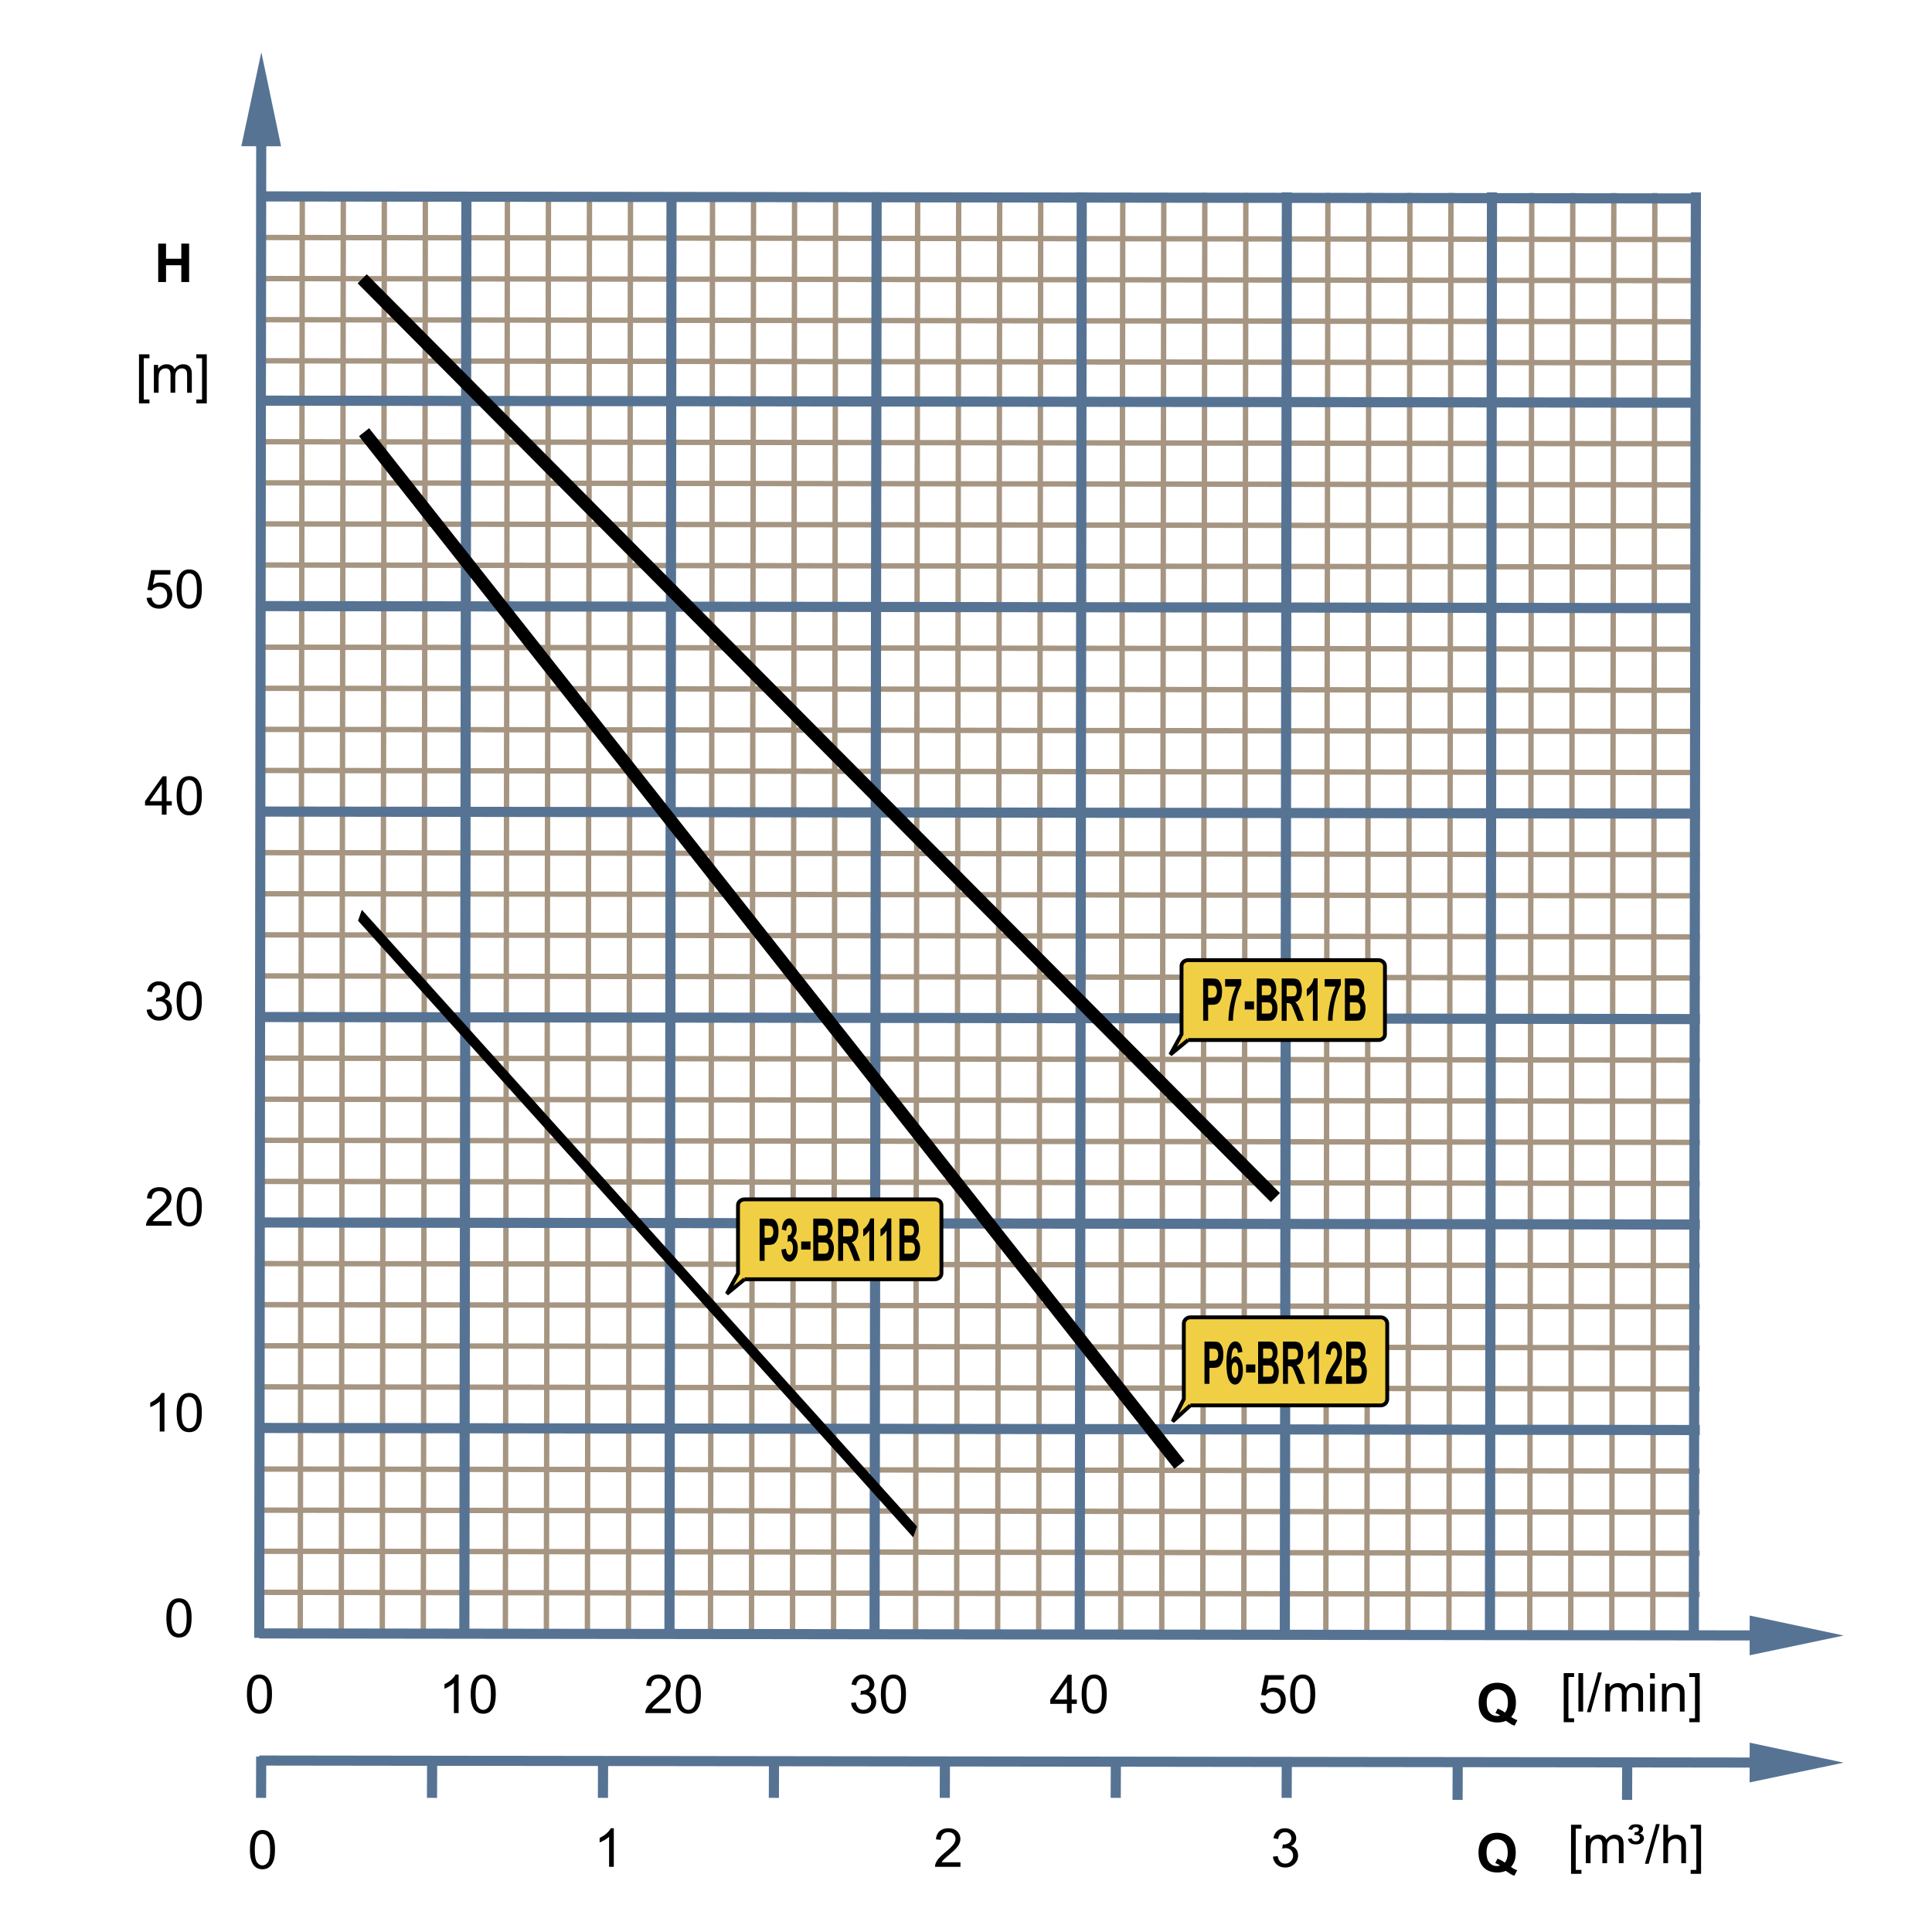 <?xml version="1.0" encoding="UTF-8"?>
<!DOCTYPE svg PUBLIC "-//W3C//DTD SVG 1.1//EN" "http://www.w3.org/Graphics/SVG/1.1/DTD/svg11.dtd">
<svg xmlns="http://www.w3.org/2000/svg" xml:space="preserve" width="600px" height="600px" style="shape-rendering:geometricPrecision; text-rendering:geometricPrecision; image-rendering:optimizeQuality; fill-rule:evenodd; clip-rule:evenodd"
viewBox="0 0 600 600"
 xmlns:xlink="http://www.w3.org/1999/xlink">
 <defs>
  <style type="text/css">
   <![CDATA[
    .str2 {stroke:black;stroke-width:1.2}
    .str0 {stroke:#A59581;stroke-width:1.666}
    .str1 {stroke:#567394;stroke-width:3.15}
    .str3 {stroke:black;stroke-width:4}
    .fil0 {fill:none}
    .fil3 {fill:#F1CF44}
    .fil1 {fill:black;fill-rule:nonzero}
    .fil2 {fill:#567394;fill-rule:nonzero}
   ]]>
  </style>
 </defs>
 <g id="Ebene_1">
  <line class="fil0 str0" x1="93.882" y1="59.926" x2="93.244" y2= "508.562" />
  <line class="fil0 str0" x1="157.583" y1="59.926" x2="156.945" y2= "508.562" />
  <line class="fil0 str0" x1="221.285" y1="59.926" x2="220.646" y2= "508.562" />
  <line class="fil0 str0" x1="284.986" y1="59.926" x2="284.348" y2= "508.562" />
  <line class="fil0 str0" x1="348.687" y1="59.926" x2="348.049" y2= "508.562" />
  <line class="fil0 str0" x1="475.706" y1="59.926" x2="475.068" y2= "508.562" />
  <line class="fil0 str0" x1="412.389" y1="59.926" x2="411.75" y2= "508.562" />
  <line class="fil0 str0" x1="106.622" y1="59.926" x2="105.984" y2= "508.562" />
  <line class="fil0 str0" x1="170.323" y1="59.926" x2="169.685" y2= "508.562" />
  <line class="fil0 str0" x1="234.025" y1="59.926" x2="233.386" y2= "508.562" />
  <line class="fil0 str0" x1="297.726" y1="59.926" x2="297.088" y2= "508.562" />
  <line class="fil0 str0" x1="361.427" y1="59.926" x2="360.789" y2= "508.562" />
  <line class="fil0 str0" x1="488.446" y1="59.926" x2="487.808" y2= "508.562" />
  <line class="fil0 str0" x1="425.129" y1="59.926" x2="424.49" y2= "508.562" />
  <line class="fil0 str0" x1="119.362" y1="59.926" x2="118.724" y2= "508.562" />
  <line class="fil0 str0" x1="183.065" y1="59.926" x2="182.425" y2= "508.562" />
  <line class="fil0 str0" x1="246.765" y1="59.926" x2="246.128" y2= "508.562" />
  <line class="fil0 str0" x1="310.466" y1="59.926" x2="309.828" y2= "508.562" />
  <line class="fil0 str0" x1="374.169" y1="59.926" x2="373.529" y2= "508.562" />
  <line class="fil0 str0" x1="501.187" y1="59.926" x2="500.548" y2= "508.562" />
  <line class="fil0 str0" x1="437.869" y1="59.926" x2="437.231" y2= "508.562" />
  <line class="fil0 str0" x1="132.102" y1="59.926" x2="131.465" y2= "508.562" />
  <line class="fil0 str0" x1="195.805" y1="59.926" x2="195.165" y2= "508.562" />
  <line class="fil0 str0" x1="259.506" y1="59.926" x2="258.868" y2= "508.562" />
  <line class="fil0 str0" x1="323.206" y1="59.926" x2="322.569" y2= "508.562" />
  <line class="fil0 str0" x1="386.909" y1="59.926" x2="386.269" y2= "508.562" />
  <line class="fil0 str0" x1="513.928" y1="59.926" x2="513.288" y2= "508.562" />
  <line class="fil0 str0" x1="450.609" y1="59.926" x2="449.972" y2= "508.562" />
  <line class="fil0 str0" x1="527.885" y1="431.343" x2="80.518" y2= "430.704" />
  <line class="fil0 str0" x1="527.885" y1="495.153" x2="80.518" y2= "494.513" />
  <line class="fil0 str0" x1="527.885" y1="367.534" x2="80.518" y2= "366.894" />
  <line class="fil0 str0" x1="527.885" y1="303.724" x2="80.518" y2= "303.085" />
  <line class="fil0 str0" x1="527.885" y1="239.915" x2="80.518" y2= "239.276" />
  <line class="fil0 str0" x1="527.885" y1="112.682" x2="80.518" y2= "112.043" />
  <line class="fil0 str0" x1="527.885" y1="176.107" x2="80.518" y2= "175.468" />
  <line class="fil0 str0" x1="527.885" y1="418.581" x2="80.518" y2= "417.942" />
  <line class="fil0 str0" x1="527.885" y1="482.391" x2="80.518" y2= "481.751" />
  <line class="fil0 str0" x1="527.885" y1="354.772" x2="80.518" y2= "354.132" />
  <line class="fil0 str0" x1="527.885" y1="290.962" x2="80.518" y2= "290.324" />
  <line class="fil0 str0" x1="527.885" y1="227.154" x2="80.518" y2= "226.515" />
  <line class="fil0 str0" x1="527.885" y1="99.92" x2="80.518" y2= "99.28" />
  <line class="fil0 str0" x1="527.885" y1="163.345" x2="80.518" y2= "162.706" />
  <line class="fil0 str0" x1="527.885" y1="405.819" x2="80.518" y2= "405.18" />
  <line class="fil0 str0" x1="527.885" y1="469.628" x2="80.518" y2= "468.989" />
  <line class="fil0 str0" x1="527.885" y1="342.011" x2="80.518" y2= "341.372" />
  <line class="fil0 str0" x1="527.885" y1="278.202" x2="80.518" y2= "277.562" />
  <line class="fil0 str0" x1="527.885" y1="214.392" x2="80.518" y2= "213.753" />
  <line class="fil0 str0" x1="527.885" y1="87.157" x2="80.518" y2= "86.518" />
  <line class="fil0 str0" x1="527.885" y1="150.583" x2="80.518" y2= "149.943" />
  <line class="fil0 str0" x1="527.885" y1="393.058" x2="80.518" y2= "392.419" />
  <line class="fil0 str0" x1="527.885" y1="456.866" x2="80.518" y2= "456.227" />
  <line class="fil0 str0" x1="527.885" y1="329.249" x2="80.518" y2= "328.609" />
  <line class="fil0 str0" x1="527.885" y1="265.439" x2="80.518" y2= "264.8" />
  <line class="fil0 str0" x1="527.885" y1="201.63" x2="80.518" y2= "200.991" />
  <line class="fil0 str0" x1="527.885" y1="74.397" x2="80.518" y2= "73.757" />
  <line class="fil0 str0" x1="527.885" y1="137.82" x2="80.518" y2= "137.181" />
  <polygon class="fil1" points="49.137,87.586 49.137,75.655 51.562,75.655 51.562,80.35 56.31,80.35 56.31,75.655 58.732,75.655 58.732,87.586 56.31,87.586 56.31,82.37 51.562,82.37 51.562,87.586 "/>
  <path class="fil1" d="M469.309 533.213c0.589,0.422 1.235,0.761 1.928,1.008l-0.885 1.702c-0.364,-0.109 -0.72,-0.258 -1.068,-0.447 -0.077,-0.038 -0.611,-0.391 -1.602,-1.058 -0.784,0.342 -1.647,0.512 -2.597,0.512 -1.835,0 -3.269,-0.539 -4.309,-1.62 -1.039,-1.077 -1.559,-2.594 -1.559,-4.546 0,-1.95 0.52,-3.463 1.562,-4.546 1.041,-1.08 2.455,-1.622 4.241,-1.622 1.767,0 3.17,0.542 4.205,1.622 1.036,1.083 1.556,2.597 1.556,4.546 0,1.03 -0.145,1.935 -0.43,2.717 -0.22,0.597 -0.567,1.175 -1.043,1.734zm-1.939 -1.359c0.312,-0.364 0.542,-0.803 0.698,-1.32 0.153,-0.513 0.23,-1.106 0.23,-1.772 0,-1.381 -0.302,-2.408 -0.91,-3.088 -0.608,-0.68 -1.403,-1.022 -2.384,-1.022 -0.983,0 -1.776,0.342 -2.387,1.024 -0.613,0.683 -0.918,1.712 -0.918,3.087 0,1.392 0.306,2.436 0.918,3.128 0.611,0.691 1.38,1.039 2.313,1.039 0.346,0 0.677,-0.058 0.986,-0.173 -0.488,-0.318 -0.986,-0.569 -1.488,-0.75l0.674 -1.375c0.792,0.272 1.55,0.677 2.269,1.222z"/>
  <path class="fil1" d="M469.254 579.808c0.589,0.422 1.235,0.761 1.928,1.008l-0.885 1.702c-0.364,-0.109 -0.72,-0.258 -1.068,-0.447 -0.077,-0.038 -0.611,-0.391 -1.602,-1.058 -0.784,0.342 -1.647,0.512 -2.597,0.512 -1.835,0 -3.269,-0.539 -4.309,-1.62 -1.039,-1.077 -1.559,-2.594 -1.559,-4.546 0,-1.95 0.52,-3.463 1.562,-4.546 1.041,-1.08 2.455,-1.622 4.241,-1.622 1.767,0 3.17,0.542 4.205,1.622 1.036,1.083 1.556,2.597 1.556,4.546 0,1.03 -0.145,1.935 -0.43,2.717 -0.22,0.597 -0.567,1.175 -1.043,1.734zm-1.939 -1.359c0.312,-0.364 0.542,-0.803 0.698,-1.32 0.153,-0.513 0.23,-1.106 0.23,-1.772 0,-1.381 -0.302,-2.408 -0.91,-3.088 -0.608,-0.68 -1.403,-1.022 -2.384,-1.022 -0.983,0 -1.776,0.342 -2.387,1.024 -0.613,0.683 -0.918,1.712 -0.918,3.087 0,1.392 0.306,2.436 0.918,3.128 0.611,0.691 1.38,1.039 2.313,1.039 0.346,0 0.677,-0.058 0.986,-0.173 -0.488,-0.318 -0.986,-0.569 -1.488,-0.75l0.674 -1.375c0.792,0.272 1.55,0.677 2.269,1.222z"/>
  <polygon class="fil1" points="43.164,125.279 43.164,110.038 46.413,110.038 46.413,111.252 44.639,111.252 44.639,124.068 46.413,124.068 46.413,125.279 "/>
  <path id="1" class="fil1" d="M47.789 121.969l0 -8.641 1.317 0 0 1.211c0.274,-0.422 0.636,-0.764 1.09,-1.02 0.454,-0.258 0.97,-0.389 1.548,-0.389 0.643,0 1.17,0.134 1.583,0.4 0.414,0.268 0.704,0.636 0.871,1.115 0.691,-1.009 1.584,-1.515 2.685,-1.515 0.865,0 1.526,0.239 1.991,0.715 0.465,0.474 0.694,1.205 0.694,2.191l0 5.934 -1.463 0 0 -5.444c0,-0.586 -0.047,-1.008 -0.143,-1.266 -0.098,-0.257 -0.271,-0.465 -0.52,-0.624 -0.252,-0.154 -0.548,-0.235 -0.885,-0.235 -0.613,0 -1.118,0.202 -1.524,0.608 -0.402,0.403 -0.605,1.05 -0.605,1.939l0 5.022 -1.472 0 0 -5.614c0,-0.652 -0.121,-1.142 -0.361,-1.466 -0.241,-0.324 -0.631,-0.488 -1.18,-0.488 -0.414,0 -0.797,0.107 -1.15,0.328 -0.351,0.216 -0.608,0.532 -0.764,0.95 -0.161,0.419 -0.238,1.022 -0.238,1.808l0 4.483 -1.474 0z"/>
  <polygon id="12" class="fil1" points="64.217,125.279 60.968,125.279 60.968,124.068 62.746,124.068 62.746,111.252 60.968,111.252 60.968,110.038 64.217,110.038 "/>
  <polygon class="fil1" points="485.624,534.841 485.624,519.6 488.854,519.6 488.854,520.814 487.09,520.814 487.09,533.63 488.854,533.63 488.854,534.841 "/>
  <polygon id="1" class="fil1" points="490.189,531.531 490.189,519.6 491.654,519.6 491.654,531.531 "/>
  <polygon id="12" class="fil1" points="492.825,531.734 496.283,519.398 497.455,519.398 494.006,531.734 "/>
  <path id="123" class="fil1" d="M498.554 531.531l0 -8.641 1.309 0 0 1.211c0.272,-0.422 0.633,-0.764 1.083,-1.02 0.45,-0.258 0.964,-0.389 1.539,-0.389 0.639,0 1.164,0.134 1.573,0.4 0.411,0.268 0.699,0.636 0.866,1.115 0.687,-1.009 1.575,-1.515 2.669,-1.515 0.858,0 1.517,0.239 1.978,0.715 0.461,0.474 0.691,1.205 0.691,2.191l0 5.934 -1.455 0 0 -5.444c0,-0.586 -0.047,-1.008 -0.142,-1.266 -0.098,-0.257 -0.269,-0.465 -0.517,-0.624 -0.25,-0.154 -0.545,-0.235 -0.88,-0.235 -0.609,0 -1.112,0.202 -1.515,0.608 -0.4,0.403 -0.602,1.05 -0.602,1.939l0 5.022 -1.465 0 0 -5.614c0,-0.652 -0.12,-1.142 -0.357,-1.466 -0.239,-0.324 -0.628,-0.488 -1.173,-0.488 -0.411,0 -0.792,0.107 -1.142,0.328 -0.35,0.216 -0.605,0.532 -0.761,0.95 -0.159,0.419 -0.236,1.022 -0.236,1.808l0 4.483 -1.465 0z"/>
  <path id="1234" class="fil1" d="M512.444 521.287l0 -1.687 1.466 0 0 1.687 -1.466 0zm0 10.244l0 -8.641 1.466 0 0 8.641 -1.466 0z"/>
  <path id="12345" class="fil1" d="M516.14 531.531l0 -8.641 1.318 0 0 1.227c0.635,-0.95 1.553,-1.425 2.75,-1.425 0.521,0 1,0.094 1.436,0.282 0.438,0.189 0.764,0.433 0.98,0.739 0.22,0.302 0.37,0.663 0.458,1.08 0.054,0.272 0.08,0.746 0.08,1.425l0 5.313 -1.466 0 0 -5.258c0,-0.594 -0.055,-1.041 -0.169,-1.339 -0.115,-0.294 -0.318,-0.531 -0.606,-0.706 -0.291,-0.178 -0.63,-0.266 -1.022,-0.266 -0.625,0 -1.161,0.2 -1.617,0.594 -0.452,0.397 -0.677,1.146 -0.677,2.255l0 4.72 -1.465 0z"/>
  <polygon id="123456" class="fil1" points="527.857,534.841 524.627,534.841 524.627,533.63 526.394,533.63 526.394,520.814 524.627,520.814 524.627,519.6 527.857,519.6 "/>
  <polygon class="fil1" points="487.901,581.929 487.901,566.688 491.131,566.688 491.131,567.902 489.367,567.902 489.367,580.718 491.131,580.718 491.131,581.929 "/>
  <path id="1" class="fil1" d="M492.499 578.619l0 -8.641 1.309 0 0 1.211c0.272,-0.422 0.633,-0.764 1.083,-1.02 0.45,-0.258 0.964,-0.389 1.539,-0.389 0.639,0 1.164,0.134 1.573,0.4 0.411,0.268 0.699,0.636 0.866,1.115 0.687,-1.009 1.575,-1.515 2.669,-1.515 0.858,0 1.517,0.239 1.978,0.715 0.461,0.474 0.691,1.205 0.691,2.191l0 5.934 -1.455 0 0 -5.444c0,-0.586 -0.047,-1.008 -0.142,-1.266 -0.098,-0.257 -0.269,-0.465 -0.517,-0.624 -0.25,-0.154 -0.545,-0.235 -0.88,-0.235 -0.609,0 -1.112,0.202 -1.515,0.608 -0.4,0.403 -0.602,1.05 -0.602,1.939l0 5.022 -1.465 0 0 -5.614c0,-0.652 -0.12,-1.142 -0.357,-1.466 -0.239,-0.324 -0.628,-0.488 -1.173,-0.488 -0.411,0 -0.792,0.107 -1.142,0.328 -0.35,0.216 -0.605,0.532 -0.761,0.95 -0.159,0.419 -0.236,1.022 -0.236,1.808l0 4.483 -1.465 0z"/>
  <path id="12" class="fil1" d="M505.553 571.058l1.186 -0.123c0.109,0.328 0.25,0.55 0.425,0.669 0.233,0.162 0.509,0.243 0.831,0.243 0.383,0 0.693,-0.106 0.928,-0.317 0.233,-0.211 0.35,-0.468 0.35,-0.764 0,-0.272 -0.101,-0.49 -0.294,-0.654 -0.195,-0.161 -0.528,-0.241 -1,-0.241 -0.066,0 -0.156,0.005 -0.269,0.014 -0.076,0.005 -0.137,0.008 -0.178,0.008l0.178 -0.894c0.439,0.005 0.761,-0.072 0.964,-0.236 0.203,-0.161 0.306,-0.361 0.306,-0.595 0,-0.2 -0.08,-0.372 -0.244,-0.51 -0.162,-0.142 -0.403,-0.211 -0.726,-0.211 -0.302,0 -0.539,0.058 -0.71,0.178 -0.17,0.12 -0.32,0.335 -0.444,0.649l-1.164 -0.186c0.224,-0.575 0.506,-0.978 0.844,-1.205 0.339,-0.228 0.833,-0.342 1.483,-0.342 0.783,0 1.35,0.146 1.706,0.436 0.354,0.291 0.532,0.652 0.532,1.085 0,0.301 -0.096,0.564 -0.288,0.798 -0.192,0.233 -0.469,0.402 -0.833,0.506 0.483,0.12 0.838,0.317 1.066,0.589 0.228,0.274 0.342,0.597 0.342,0.965 0,0.504 -0.217,0.942 -0.644,1.317 -0.428,0.376 -1.039,0.562 -1.831,0.562 -0.757,0 -1.339,-0.15 -1.742,-0.45 -0.402,-0.302 -0.658,-0.734 -0.772,-1.291z"/>
  <polygon id="123" class="fil1" points="510.833,578.822 514.291,566.487 515.463,566.487 512.014,578.822 "/>
  <path id="1234" class="fil1" d="M516.562 578.619l0 -11.931 1.465 0 0 4.28c0.683,-0.791 1.546,-1.189 2.589,-1.189 0.639,0 1.194,0.129 1.666,0.381 0.472,0.25 0.811,0.6 1.014,1.044 0.203,0.446 0.306,1.093 0.306,1.937l0 5.477 -1.466 0 0 -5.477c0,-0.731 -0.159,-1.265 -0.476,-1.597 -0.317,-0.334 -0.767,-0.504 -1.346,-0.504 -0.435,0 -0.843,0.115 -1.225,0.339 -0.384,0.225 -0.655,0.531 -0.817,0.918 -0.164,0.383 -0.244,0.917 -0.244,1.594l0 4.728 -1.465 0z"/>
  <polygon id="12345" class="fil1" points="528.279,581.929 525.049,581.929 525.049,580.718 526.816,580.718 526.816,567.902 525.049,567.902 525.049,566.688 528.279,566.688 "/>
  <path class="fil1" d="M51.077 444.578l-1.471 0 0 -9.332c-0.354,0.335 -0.819,0.671 -1.395,1.008 -0.578,0.335 -1.094,0.589 -1.553,0.756l0 -1.414c0.824,-0.386 1.545,-0.854 2.162,-1.4 0.614,-0.55 1.054,-1.08 1.31,-1.597l0.946 0 0 11.979z"/>
  <path id="1" class="fil1" d="M54.853 438.694c0,-1.411 0.145,-2.546 0.438,-3.405 0.291,-0.861 0.728,-1.526 1.302,-1.992 0.575,-0.466 1.299,-0.699 2.172,-0.699 0.646,0 1.209,0.129 1.696,0.389 0.487,0.255 0.885,0.627 1.203,1.113 0.317,0.485 0.565,1.077 0.745,1.775 0.181,0.698 0.271,1.636 0.271,2.819 0,1.4 -0.146,2.528 -0.435,3.389 -0.29,0.861 -0.723,1.524 -1.298,1.995 -0.576,0.469 -1.302,0.702 -2.183,0.702 -1.157,0 -2.065,-0.411 -2.724,-1.236 -0.791,-0.992 -1.187,-2.611 -1.187,-4.85zm1.513 0c0,1.959 0.233,3.261 0.694,3.912 0.461,0.647 1.028,0.972 1.704,0.972 0.679,0 1.246,-0.328 1.707,-0.978 0.46,-0.65 0.693,-1.953 0.693,-3.906 0,-1.964 -0.233,-3.269 -0.693,-3.913 -0.461,-0.647 -1.033,-0.97 -1.721,-0.97 -0.679,0 -1.217,0.287 -1.624,0.857 -0.506,0.724 -0.761,2.069 -0.761,4.027z"/>
  <path class="fil1" d="M142.428 532.013l-1.463 0 0 -9.332c-0.353,0.335 -0.814,0.671 -1.387,1.008 -0.575,0.335 -1.088,0.589 -1.543,0.756l0 -1.414c0.819,-0.386 1.535,-0.854 2.15,-1.4 0.611,-0.55 1.047,-1.08 1.302,-1.597l0.942 0 0 11.979z"/>
  <path id="1" class="fil1" d="M146.181 526.129c0,-1.411 0.145,-2.546 0.436,-3.405 0.29,-0.861 0.723,-1.526 1.294,-1.992 0.572,-0.466 1.291,-0.699 2.159,-0.699 0.641,0 1.202,0.129 1.685,0.389 0.483,0.255 0.88,0.627 1.197,1.113 0.315,0.485 0.562,1.077 0.74,1.775 0.18,0.698 0.269,1.636 0.269,2.819 0,1.4 -0.145,2.528 -0.431,3.389 -0.288,0.861 -0.72,1.524 -1.291,1.995 -0.572,0.469 -1.294,0.702 -2.168,0.702 -1.151,0 -2.054,-0.411 -2.709,-1.236 -0.786,-0.992 -1.181,-2.611 -1.181,-4.85zm1.506 0c0,1.959 0.231,3.261 0.69,3.912 0.458,0.647 1.022,0.972 1.694,0.972 0.674,0 1.238,-0.328 1.696,-0.978 0.458,-0.65 0.69,-1.953 0.69,-3.906 0,-1.964 -0.231,-3.269 -0.69,-3.913 -0.458,-0.647 -1.027,-0.97 -1.71,-0.97 -0.676,0 -1.211,0.287 -1.614,0.857 -0.502,0.724 -0.756,2.069 -0.756,4.027z"/>
  <path class="fil1" d="M190.62 579.757l-1.463 0 0 -9.332c-0.353,0.335 -0.814,0.671 -1.387,1.008 -0.575,0.335 -1.088,0.589 -1.543,0.756l0 -1.414c0.819,-0.386 1.535,-0.854 2.15,-1.4 0.611,-0.55 1.047,-1.08 1.302,-1.597l0.942 0 0 11.979z"/>
  <path class="fil1" d="M298.271 578.35l0 1.408 -7.887 0c-0.011,-0.353 0.044,-0.691 0.17,-1.017 0.2,-0.539 0.521,-1.066 0.964,-1.587 0.444,-0.52 1.083,-1.123 1.917,-1.806 1.296,-1.065 2.175,-1.906 2.63,-2.528 0.455,-0.619 0.683,-1.208 0.683,-1.761 0,-0.581 -0.208,-1.069 -0.622,-1.469 -0.417,-0.398 -0.959,-0.598 -1.625,-0.598 -0.706,0 -1.269,0.211 -1.691,0.636 -0.425,0.422 -0.639,1.009 -0.644,1.756l-1.506 -0.153c0.102,-1.124 0.491,-1.981 1.164,-2.57 0.672,-0.587 1.578,-0.882 2.71,-0.882 1.145,0 2.05,0.318 2.717,0.953 0.669,0.635 1.003,1.422 1.003,2.361 0,0.477 -0.098,0.946 -0.294,1.408 -0.194,0.461 -0.52,0.948 -0.972,1.455 -0.454,0.512 -1.206,1.211 -2.258,2.101 -0.879,0.739 -1.443,1.238 -1.693,1.502 -0.249,0.261 -0.455,0.524 -0.619,0.792l5.854 0z"/>
  <path class="fil1" d="M395.32 576.608l1.465 -0.195c0.17,0.831 0.455,1.428 0.858,1.795 0.406,0.367 0.898,0.55 1.477,0.55 0.69,0 1.272,-0.239 1.748,-0.717 0.472,-0.477 0.71,-1.069 0.71,-1.775 0,-0.672 -0.219,-1.228 -0.658,-1.665 -0.441,-0.436 -1,-0.655 -1.677,-0.655 -0.277,0 -0.622,0.055 -1.033,0.164l0.164 -1.287c0.098,0.013 0.175,0.017 0.236,0.017 0.622,0 1.183,-0.164 1.683,-0.488 0.499,-0.326 0.75,-0.828 0.75,-1.506 0,-0.537 -0.183,-0.984 -0.546,-1.334 -0.365,-0.353 -0.835,-0.531 -1.409,-0.531 -0.569,0 -1.044,0.181 -1.422,0.537 -0.38,0.357 -0.625,0.896 -0.732,1.613l-1.465 -0.261c0.178,-0.983 0.586,-1.743 1.219,-2.282 0.636,-0.54 1.425,-0.811 2.37,-0.811 0.65,0 1.25,0.142 1.797,0.419 0.548,0.28 0.967,0.661 1.258,1.145 0.288,0.483 0.436,0.994 0.436,1.539 0,0.513 -0.139,0.983 -0.417,1.408 -0.277,0.422 -0.685,0.759 -1.227,1.008 0.706,0.162 1.252,0.501 1.644,1.014 0.389,0.512 0.583,1.153 0.583,1.923 0,1.041 -0.376,1.924 -1.139,2.649 -0.757,0.726 -1.72,1.087 -2.88,1.087 -1.047,0 -1.917,-0.31 -2.608,-0.935 -0.691,-0.622 -1.087,-1.431 -1.184,-2.425z"/>
  <path class="fil1" d="M76.688 526.129c0,-1.411 0.145,-2.546 0.436,-3.405 0.29,-0.861 0.723,-1.526 1.294,-1.992 0.572,-0.466 1.291,-0.699 2.159,-0.699 0.641,0 1.202,0.129 1.685,0.389 0.483,0.255 0.88,0.627 1.197,1.113 0.315,0.485 0.562,1.077 0.74,1.775 0.18,0.698 0.269,1.636 0.269,2.819 0,1.4 -0.145,2.528 -0.431,3.389 -0.288,0.861 -0.72,1.524 -1.291,1.995 -0.572,0.469 -1.294,0.702 -2.168,0.702 -1.151,0 -2.054,-0.411 -2.709,-1.236 -0.786,-0.992 -1.181,-2.611 -1.181,-4.85zm1.506 0c0,1.959 0.231,3.261 0.69,3.912 0.458,0.647 1.022,0.972 1.694,0.972 0.674,0 1.238,-0.328 1.696,-0.978 0.458,-0.65 0.69,-1.953 0.69,-3.906 0,-1.964 -0.231,-3.269 -0.69,-3.913 -0.458,-0.647 -1.027,-0.97 -1.71,-0.97 -0.676,0 -1.211,0.287 -1.614,0.857 -0.502,0.724 -0.756,2.069 -0.756,4.027z"/>
  <path class="fil1" d="M51.669 502.466c0,-1.411 0.145,-2.546 0.438,-3.405 0.291,-0.861 0.728,-1.526 1.302,-1.992 0.575,-0.466 1.299,-0.699 2.172,-0.699 0.646,0 1.209,0.129 1.696,0.389 0.487,0.255 0.885,0.627 1.203,1.113 0.317,0.485 0.565,1.077 0.745,1.775 0.181,0.698 0.271,1.636 0.271,2.819 0,1.4 -0.146,2.528 -0.435,3.389 -0.29,0.861 -0.723,1.524 -1.298,1.995 -0.576,0.469 -1.302,0.702 -2.183,0.702 -1.157,0 -2.065,-0.411 -2.724,-1.236 -0.791,-0.992 -1.187,-2.611 -1.187,-4.85zm1.513 0c0,1.959 0.233,3.261 0.694,3.912 0.461,0.647 1.028,0.972 1.704,0.972 0.679,0 1.246,-0.328 1.707,-0.978 0.46,-0.65 0.693,-1.953 0.693,-3.906 0,-1.964 -0.233,-3.269 -0.693,-3.913 -0.461,-0.647 -1.033,-0.97 -1.721,-0.97 -0.679,0 -1.217,0.287 -1.624,0.857 -0.506,0.724 -0.761,2.069 -0.761,4.027z"/>
  <path class="fil1" d="M77.619 574.428c0,-1.411 0.145,-2.546 0.436,-3.405 0.29,-0.861 0.723,-1.526 1.294,-1.992 0.572,-0.466 1.291,-0.699 2.159,-0.699 0.641,0 1.202,0.129 1.685,0.389 0.483,0.255 0.88,0.627 1.197,1.113 0.315,0.485 0.562,1.077 0.74,1.775 0.18,0.698 0.269,1.636 0.269,2.819 0,1.4 -0.145,2.528 -0.431,3.389 -0.288,0.861 -0.72,1.524 -1.291,1.995 -0.572,0.469 -1.294,0.702 -2.168,0.702 -1.151,0 -2.054,-0.411 -2.709,-1.236 -0.786,-0.992 -1.181,-2.611 -1.181,-4.85zm1.506 0c0,1.959 0.231,3.261 0.69,3.912 0.458,0.647 1.022,0.972 1.694,0.972 0.674,0 1.238,-0.328 1.696,-0.978 0.458,-0.65 0.69,-1.953 0.69,-3.906 0,-1.964 -0.231,-3.269 -0.69,-3.913 -0.458,-0.647 -1.027,-0.97 -1.71,-0.97 -0.676,0 -1.211,0.287 -1.614,0.857 -0.502,0.724 -0.756,2.069 -0.756,4.027z"/>
  <path class="fil1" d="M208.307 530.605l0 1.408 -7.887 0c-0.011,-0.353 0.044,-0.691 0.17,-1.017 0.2,-0.539 0.521,-1.066 0.964,-1.587 0.444,-0.52 1.083,-1.123 1.917,-1.806 1.296,-1.065 2.175,-1.906 2.63,-2.528 0.455,-0.619 0.683,-1.208 0.683,-1.761 0,-0.581 -0.208,-1.069 -0.622,-1.469 -0.417,-0.398 -0.959,-0.598 -1.625,-0.598 -0.706,0 -1.269,0.211 -1.691,0.636 -0.425,0.422 -0.639,1.009 -0.644,1.756l-1.506 -0.153c0.102,-1.124 0.491,-1.981 1.164,-2.57 0.672,-0.587 1.578,-0.882 2.71,-0.882 1.145,0 2.05,0.318 2.717,0.953 0.669,0.635 1.003,1.422 1.003,2.361 0,0.477 -0.098,0.946 -0.294,1.408 -0.194,0.461 -0.52,0.948 -0.972,1.455 -0.454,0.512 -1.206,1.211 -2.258,2.101 -0.879,0.739 -1.443,1.238 -1.693,1.502 -0.249,0.261 -0.455,0.524 -0.619,0.792l5.854 0z"/>
  <path id="1" class="fil1" d="M209.876 526.129c0,-1.411 0.145,-2.546 0.436,-3.405 0.29,-0.861 0.723,-1.526 1.294,-1.992 0.572,-0.466 1.291,-0.699 2.159,-0.699 0.641,0 1.202,0.129 1.685,0.389 0.483,0.255 0.88,0.627 1.197,1.113 0.315,0.485 0.562,1.077 0.74,1.775 0.18,0.698 0.269,1.636 0.269,2.819 0,1.4 -0.145,2.528 -0.431,3.389 -0.288,0.861 -0.72,1.524 -1.291,1.995 -0.572,0.469 -1.294,0.702 -2.168,0.702 -1.151,0 -2.054,-0.411 -2.709,-1.236 -0.786,-0.992 -1.181,-2.611 -1.181,-4.85zm1.506 0c0,1.959 0.231,3.261 0.69,3.912 0.458,0.647 1.022,0.972 1.694,0.972 0.674,0 1.238,-0.328 1.696,-0.978 0.458,-0.65 0.69,-1.953 0.69,-3.906 0,-1.964 -0.231,-3.269 -0.69,-3.913 -0.458,-0.647 -1.027,-0.97 -1.71,-0.97 -0.676,0 -1.211,0.287 -1.614,0.857 -0.502,0.724 -0.756,2.069 -0.756,4.027z"/>
  <path class="fil1" d="M264.304 528.863l1.465 -0.195c0.17,0.831 0.455,1.428 0.858,1.795 0.406,0.367 0.898,0.55 1.477,0.55 0.69,0 1.272,-0.239 1.748,-0.717 0.472,-0.477 0.71,-1.069 0.71,-1.775 0,-0.672 -0.219,-1.228 -0.658,-1.665 -0.441,-0.436 -1,-0.655 -1.677,-0.655 -0.277,0 -0.622,0.055 -1.033,0.164l0.164 -1.287c0.098,0.013 0.175,0.017 0.236,0.017 0.622,0 1.183,-0.164 1.683,-0.488 0.499,-0.326 0.75,-0.828 0.75,-1.506 0,-0.537 -0.183,-0.984 -0.546,-1.334 -0.365,-0.353 -0.835,-0.531 -1.409,-0.531 -0.569,0 -1.044,0.181 -1.422,0.537 -0.38,0.357 -0.625,0.896 -0.732,1.613l-1.465 -0.261c0.178,-0.983 0.586,-1.743 1.219,-2.282 0.636,-0.54 1.425,-0.811 2.37,-0.811 0.65,0 1.25,0.142 1.797,0.419 0.548,0.28 0.967,0.661 1.258,1.145 0.288,0.483 0.436,0.994 0.436,1.539 0,0.513 -0.139,0.983 -0.417,1.408 -0.277,0.422 -0.685,0.759 -1.227,1.008 0.706,0.162 1.252,0.501 1.644,1.014 0.389,0.512 0.583,1.153 0.583,1.923 0,1.041 -0.376,1.924 -1.139,2.649 -0.757,0.726 -1.72,1.087 -2.88,1.087 -1.047,0 -1.917,-0.31 -2.608,-0.935 -0.691,-0.622 -1.087,-1.431 -1.184,-2.425z"/>
  <path id="1" class="fil1" d="M273.565 526.129c0,-1.411 0.145,-2.546 0.436,-3.405 0.29,-0.861 0.723,-1.526 1.294,-1.992 0.572,-0.466 1.291,-0.699 2.159,-0.699 0.641,0 1.202,0.129 1.685,0.389 0.483,0.255 0.88,0.627 1.197,1.113 0.315,0.485 0.562,1.077 0.74,1.775 0.18,0.698 0.269,1.636 0.269,2.819 0,1.4 -0.145,2.528 -0.431,3.389 -0.288,0.861 -0.72,1.524 -1.291,1.995 -0.572,0.469 -1.294,0.702 -2.168,0.702 -1.151,0 -2.054,-0.411 -2.709,-1.236 -0.786,-0.992 -1.181,-2.611 -1.181,-4.85zm1.506 0c0,1.959 0.231,3.261 0.69,3.912 0.458,0.647 1.022,0.972 1.694,0.972 0.674,0 1.238,-0.328 1.696,-0.978 0.458,-0.65 0.69,-1.953 0.69,-3.906 0,-1.964 -0.231,-3.269 -0.69,-3.913 -0.458,-0.647 -1.027,-0.97 -1.71,-0.97 -0.676,0 -1.211,0.287 -1.614,0.857 -0.502,0.724 -0.756,2.069 -0.756,4.027z"/>
  <path class="fil1" d="M331.345 532.013l0 -2.855 -5.175 0 0 -1.345 5.444 -7.731 1.197 0 0 7.731 1.611 0 0 1.345 -1.611 0 0 2.855 -1.466 0zm0 -4.2l0 -5.378 -3.734 5.378 3.734 0z"/>
  <path id="1" class="fil1" d="M335.92 526.129c0,-1.411 0.145,-2.546 0.436,-3.405 0.29,-0.861 0.723,-1.526 1.294,-1.992 0.572,-0.466 1.291,-0.699 2.159,-0.699 0.641,0 1.202,0.129 1.685,0.389 0.483,0.255 0.88,0.627 1.197,1.113 0.315,0.485 0.562,1.077 0.74,1.775 0.18,0.698 0.269,1.636 0.269,2.819 0,1.4 -0.145,2.528 -0.431,3.389 -0.288,0.861 -0.72,1.524 -1.291,1.995 -0.572,0.469 -1.294,0.702 -2.168,0.702 -1.151,0 -2.054,-0.411 -2.709,-1.236 -0.786,-0.992 -1.181,-2.611 -1.181,-4.85zm1.506 0c0,1.959 0.231,3.261 0.69,3.912 0.458,0.647 1.022,0.972 1.694,0.972 0.674,0 1.238,-0.328 1.696,-0.978 0.458,-0.65 0.69,-1.953 0.69,-3.906 0,-1.964 -0.231,-3.269 -0.69,-3.913 -0.458,-0.647 -1.027,-0.97 -1.71,-0.97 -0.676,0 -1.211,0.287 -1.614,0.857 -0.502,0.724 -0.756,2.069 -0.756,4.027z"/>
  <path class="fil1" d="M391.403 528.888l1.539 -0.131c0.115,0.75 0.378,1.31 0.792,1.688 0.417,0.378 0.917,0.567 1.502,0.567 0.706,0 1.304,-0.266 1.789,-0.797 0.49,-0.534 0.734,-1.239 0.734,-2.117 0,-0.836 -0.233,-1.494 -0.702,-1.978 -0.469,-0.483 -1.083,-0.724 -1.846,-0.724 -0.471,0 -0.896,0.107 -1.277,0.321 -0.381,0.214 -0.677,0.491 -0.894,0.833l-1.375 -0.178 1.156 -6.128 5.932 0 0 1.4 -4.761 0 -0.644 3.206c0.717,-0.501 1.469,-0.75 2.255,-0.75 1.043,0 1.92,0.361 2.636,1.082 0.717,0.723 1.076,1.65 1.076,2.784 0,1.08 -0.317,2.014 -0.945,2.8 -0.767,0.964 -1.811,1.447 -3.134,1.447 -1.085,0 -1.972,-0.302 -2.658,-0.912 -0.685,-0.608 -1.077,-1.414 -1.175,-2.416z"/>
  <path id="1" class="fil1" d="M400.672 526.129c0,-1.411 0.145,-2.546 0.436,-3.405 0.29,-0.861 0.723,-1.526 1.294,-1.992 0.572,-0.466 1.291,-0.699 2.159,-0.699 0.641,0 1.202,0.129 1.685,0.389 0.483,0.255 0.88,0.627 1.197,1.113 0.315,0.485 0.562,1.077 0.74,1.775 0.18,0.698 0.269,1.636 0.269,2.819 0,1.4 -0.145,2.528 -0.431,3.389 -0.288,0.861 -0.72,1.524 -1.291,1.995 -0.572,0.469 -1.294,0.702 -2.168,0.702 -1.151,0 -2.054,-0.411 -2.709,-1.236 -0.786,-0.992 -1.181,-2.611 -1.181,-4.85zm1.506 0c0,1.959 0.231,3.261 0.69,3.912 0.458,0.647 1.022,0.972 1.694,0.972 0.674,0 1.238,-0.328 1.696,-0.978 0.458,-0.65 0.69,-1.953 0.69,-3.906 0,-1.964 -0.231,-3.269 -0.69,-3.913 -0.458,-0.647 -1.027,-0.97 -1.71,-0.97 -0.676,0 -1.211,0.287 -1.614,0.857 -0.502,0.724 -0.756,2.069 -0.756,4.027z"/>
  <path class="fil1" d="M53.276 379.254l0 1.408 -7.934 0c-0.011,-0.353 0.044,-0.691 0.172,-1.017 0.2,-0.539 0.524,-1.066 0.969,-1.587 0.447,-0.52 1.09,-1.123 1.928,-1.806 1.304,-1.065 2.189,-1.906 2.646,-2.528 0.458,-0.619 0.688,-1.208 0.688,-1.761 0,-0.581 -0.209,-1.069 -0.625,-1.469 -0.42,-0.398 -0.965,-0.598 -1.636,-0.598 -0.709,0 -1.276,0.211 -1.701,0.636 -0.428,0.422 -0.643,1.009 -0.647,1.756l-1.515 -0.153c0.102,-1.124 0.494,-1.981 1.17,-2.57 0.677,-0.587 1.587,-0.882 2.728,-0.882 1.151,0 2.061,0.318 2.732,0.953 0.672,0.635 1.009,1.422 1.009,2.361 0,0.477 -0.099,0.946 -0.296,1.408 -0.195,0.461 -0.523,0.948 -0.978,1.455 -0.457,0.512 -1.214,1.211 -2.272,2.101 -0.883,0.739 -1.45,1.238 -1.702,1.502 -0.25,0.261 -0.458,0.524 -0.622,0.792l5.888 0z"/>
  <path id="1" class="fil1" d="M54.853 374.778c0,-1.411 0.145,-2.546 0.438,-3.405 0.291,-0.861 0.728,-1.526 1.302,-1.992 0.575,-0.466 1.299,-0.699 2.172,-0.699 0.646,0 1.209,0.129 1.696,0.389 0.487,0.255 0.885,0.627 1.203,1.113 0.317,0.485 0.565,1.077 0.745,1.775 0.181,0.698 0.271,1.636 0.271,2.819 0,1.4 -0.146,2.528 -0.435,3.389 -0.29,0.861 -0.723,1.524 -1.298,1.995 -0.576,0.469 -1.302,0.702 -2.183,0.702 -1.157,0 -2.065,-0.411 -2.724,-1.236 -0.791,-0.992 -1.187,-2.611 -1.187,-4.85zm1.513 0c0,1.959 0.233,3.261 0.694,3.912 0.461,0.647 1.028,0.972 1.704,0.972 0.679,0 1.246,-0.328 1.707,-0.978 0.46,-0.65 0.693,-1.953 0.693,-3.906 0,-1.964 -0.233,-3.269 -0.693,-3.913 -0.461,-0.647 -1.033,-0.97 -1.721,-0.97 -0.679,0 -1.217,0.287 -1.624,0.857 -0.506,0.724 -0.761,2.069 -0.761,4.027z"/>
  <path class="fil1" d="M45.537 313.598l1.472 -0.195c0.172,0.831 0.458,1.428 0.863,1.795 0.409,0.367 0.904,0.55 1.487,0.55 0.694,0 1.28,-0.239 1.759,-0.717 0.474,-0.477 0.713,-1.069 0.713,-1.775 0,-0.672 -0.22,-1.228 -0.661,-1.665 -0.444,-0.436 -1.006,-0.655 -1.688,-0.655 -0.279,0 -0.625,0.055 -1.038,0.164l0.164 -1.287c0.099,0.013 0.176,0.017 0.238,0.017 0.625,0 1.191,-0.164 1.693,-0.488 0.502,-0.326 0.754,-0.828 0.754,-1.506 0,-0.537 -0.183,-0.984 -0.55,-1.334 -0.367,-0.353 -0.839,-0.531 -1.417,-0.531 -0.572,0 -1.05,0.181 -1.43,0.537 -0.383,0.357 -0.63,0.896 -0.737,1.613l-1.474 -0.261c0.18,-0.983 0.589,-1.743 1.227,-2.282 0.639,-0.54 1.433,-0.811 2.384,-0.811 0.654,0 1.257,0.142 1.808,0.419 0.551,0.28 0.972,0.661 1.265,1.145 0.29,0.483 0.439,0.994 0.439,1.539 0,0.513 -0.14,0.983 -0.42,1.408 -0.279,0.422 -0.688,0.759 -1.233,1.008 0.709,0.162 1.258,0.501 1.654,1.014 0.391,0.512 0.586,1.153 0.586,1.923 0,1.041 -0.378,1.924 -1.145,2.649 -0.762,0.726 -1.731,1.087 -2.898,1.087 -1.054,0 -1.928,-0.31 -2.624,-0.935 -0.694,-0.622 -1.093,-1.431 -1.191,-2.425z"/>
  <path id="1" class="fil1" d="M54.853 310.865c0,-1.411 0.145,-2.546 0.438,-3.405 0.291,-0.861 0.728,-1.526 1.302,-1.992 0.575,-0.466 1.299,-0.699 2.172,-0.699 0.646,0 1.209,0.129 1.696,0.389 0.487,0.255 0.885,0.627 1.203,1.113 0.317,0.485 0.565,1.077 0.745,1.775 0.181,0.698 0.271,1.636 0.271,2.819 0,1.4 -0.146,2.528 -0.435,3.389 -0.29,0.861 -0.723,1.524 -1.298,1.995 -0.576,0.469 -1.302,0.702 -2.183,0.702 -1.157,0 -2.065,-0.411 -2.724,-1.236 -0.791,-0.992 -1.187,-2.611 -1.187,-4.85zm1.513 0c0,1.959 0.233,3.261 0.694,3.912 0.461,0.647 1.028,0.972 1.704,0.972 0.679,0 1.246,-0.328 1.707,-0.978 0.46,-0.65 0.693,-1.953 0.693,-3.906 0,-1.964 -0.233,-3.269 -0.693,-3.913 -0.461,-0.647 -1.033,-0.97 -1.721,-0.97 -0.679,0 -1.217,0.287 -1.624,0.857 -0.506,0.724 -0.761,2.069 -0.761,4.027z"/>
  <path class="fil1" d="M50.25 253.011l0 -2.855 -5.205 0 0 -1.345 5.476 -7.731 1.205 0 0 7.731 1.62 0 0 1.345 -1.62 0 0 2.855 -1.476 0zm0 -4.2l0 -5.378 -3.756 5.378 3.756 0z"/>
  <path id="1" class="fil1" d="M54.853 247.128c0,-1.411 0.145,-2.546 0.438,-3.405 0.291,-0.861 0.728,-1.526 1.302,-1.992 0.575,-0.466 1.299,-0.699 2.172,-0.699 0.646,0 1.209,0.129 1.696,0.389 0.487,0.255 0.885,0.627 1.203,1.113 0.317,0.485 0.565,1.077 0.745,1.775 0.181,0.698 0.271,1.636 0.271,2.819 0,1.4 -0.146,2.528 -0.435,3.389 -0.29,0.861 -0.723,1.524 -1.298,1.995 -0.576,0.469 -1.302,0.702 -2.183,0.702 -1.157,0 -2.065,-0.411 -2.724,-1.236 -0.791,-0.992 -1.187,-2.611 -1.187,-4.85zm1.513 0c0,1.959 0.233,3.261 0.694,3.912 0.461,0.647 1.028,0.972 1.704,0.972 0.679,0 1.246,-0.328 1.707,-0.978 0.46,-0.65 0.693,-1.953 0.693,-3.906 0,-1.964 -0.233,-3.269 -0.693,-3.913 -0.461,-0.647 -1.033,-0.97 -1.721,-0.97 -0.679,0 -1.217,0.287 -1.624,0.857 -0.506,0.724 -0.761,2.069 -0.761,4.027z"/>
  <path class="fil1" d="M45.529 185.696l1.546 -0.131c0.117,0.75 0.381,1.31 0.797,1.688 0.42,0.378 0.923,0.567 1.512,0.567 0.71,0 1.312,-0.266 1.8,-0.797 0.493,-0.534 0.739,-1.239 0.739,-2.117 0,-0.836 -0.235,-1.494 -0.707,-1.978 -0.472,-0.483 -1.09,-0.724 -1.857,-0.724 -0.474,0 -0.901,0.107 -1.285,0.321 -0.383,0.214 -0.68,0.491 -0.899,0.833l-1.383 -0.178 1.162 -6.128 5.967 0 0 1.4 -4.789 0 -0.647 3.206c0.721,-0.501 1.479,-0.75 2.268,-0.75 1.049,0 1.932,0.361 2.652,1.082 0.721,0.723 1.083,1.65 1.083,2.784 0,1.08 -0.32,2.014 -0.951,2.8 -0.772,0.964 -1.822,1.447 -3.153,1.447 -1.091,0 -1.983,-0.302 -2.674,-0.912 -0.69,-0.608 -1.083,-1.414 -1.181,-2.416z"/>
  <path id="1" class="fil1" d="M54.853 182.937c0,-1.411 0.145,-2.546 0.438,-3.405 0.291,-0.861 0.728,-1.526 1.302,-1.992 0.575,-0.466 1.299,-0.699 2.172,-0.699 0.646,0 1.209,0.129 1.696,0.389 0.487,0.255 0.885,0.627 1.203,1.113 0.317,0.485 0.565,1.077 0.745,1.775 0.181,0.698 0.271,1.636 0.271,2.819 0,1.4 -0.146,2.528 -0.435,3.389 -0.29,0.861 -0.723,1.524 -1.298,1.995 -0.576,0.469 -1.302,0.702 -2.183,0.702 -1.157,0 -2.065,-0.411 -2.724,-1.236 -0.791,-0.992 -1.187,-2.611 -1.187,-4.85zm1.513 0c0,1.959 0.233,3.261 0.694,3.912 0.461,0.647 1.028,0.972 1.704,0.972 0.679,0 1.246,-0.328 1.707,-0.978 0.46,-0.65 0.693,-1.953 0.693,-3.906 0,-1.964 -0.233,-3.269 -0.693,-3.913 -0.461,-0.647 -1.033,-0.97 -1.721,-0.97 -0.679,0 -1.217,0.287 -1.624,0.857 -0.506,0.724 -0.761,2.069 -0.761,4.027z"/>
  <g>
   <path class="fil2" d="M87.293 45.427l-12.342 -0.016 6.209 -29.198 6.132 29.214zm-8.357 463.206l0.635 -475.233 3.137 0 -0.635 475.233 -3.137 0z"/>
  </g>
  <line class="fil0 str1" x1="144.843" y1="59.737" x2="144.205" y2= "508.562" />
  <line class="fil0 str1" x1="208.545" y1="59.737" x2="207.906" y2= "508.562" />
  <line class="fil0 str1" x1="272.246" y1="59.737" x2="271.608" y2= "508.562" />
  <line class="fil0 str1" x1="335.946" y1="59.737" x2="335.309" y2= "508.562" />
  <line class="fil0 str1" x1="399.649" y1="59.737" x2="399.009" y2= "508.562" />
  <line class="fil0 str1" x1="526.668" y1="59.737" x2="526.028" y2= "508.562" />
  <line class="fil0 str1" x1="463.35" y1="59.737" x2="462.712" y2= "508.562" />
  <g>
   <path class="fil2" d="M543.362 514.065l0.016 -12.342 29.198 6.209 -29.214 6.132zm-462.843 -8.359l474.869 0.636 0 3.137 -474.869 -0.636 0 -3.137z"/>
  </g>
  <g>
   <path class="fil2" d="M543.361 553.546l0.016 -12.342 29.198 6.209 -29.214 6.132zm-462.841 -8.362l474.868 0.639 0 3.137 -474.868 -0.639 0 -3.137z"/>
  </g>
  <line class="fil0 str1" x1="527.885" y1="444.106" x2="80.518" y2= "443.466" />
  <line class="fil0 str1" x1="527.885" y1="380.296" x2="80.518" y2= "379.657" />
  <line class="fil0 str1" x1="527.885" y1="316.487" x2="80.518" y2= "315.847" />
  <line class="fil0 str1" x1="527.885" y1="252.677" x2="80.518" y2= "252.038" />
  <line class="fil0 str1" x1="527.885" y1="188.868" x2="80.518" y2= "188.228" />
  <line class="fil0 str1" x1="527.885" y1="61.635" x2="80.518" y2= "60.995" />
  <line class="fil0 str1" x1="527.885" y1="125.06" x2="80.518" y2= "124.42" />
  <line class="fil0 str1" x1="81.121" y1="545.506" x2="81.077" y2= "558.343" />
  <line class="fil0 str1" x1="134.206" y1="545.898" x2="134.162" y2= "558.343" />
  <line class="fil0 str1" x1="187.29" y1="545.865" x2="187.246" y2= "558.343" />
  <line class="fil0 str1" x1="240.373" y1="545.806" x2="240.329" y2= "558.343" />
  <line class="fil0 str1" x1="293.458" y1="545.857" x2="293.414" y2= "558.343" />
  <line class="fil0 str1" x1="346.542" y1="546.019" x2="346.498" y2= "558.343" />
  <line class="fil0 str1" x1="399.625" y1="546.18" x2="399.581" y2= "558.343" />
  <line class="fil0 str1" x1="452.707" y1="546.139" x2="452.663" y2= "558.976" />
  <line class="fil0 str1" x1="505.346" y1="546.139" x2="505.302" y2= "558.976" />
 </g>
 <g id="Ebene_2">
  <g>
   <polygon class="fil1" points="283.609,477.452 111.197,285.942 112.375,282.55 284.787,474.06 "/>
  </g>
  <path class="fil3 str2" d="M231.228 397.282l59.11 0c1.117,0 2.03,-0.806 2.03,-1.794l0 -21.219c0,-0.986 -0.915,-1.792 -2.03,-1.792l-59.11 0c-1.115,0 -2.031,0.808 -2.031,1.792l0 21.219 -3.483 6.323 5.515 -4.529z"/>
  <path class="fil1" d="M235.907 391.572l0 -13.123 2.482 0c0.939,0 1.553,0.068 1.838,0.2 0.439,0.194 0.808,0.624 1.104,1.282 0.296,0.661 0.444,1.513 0.444,2.554 0,0.808 -0.085,1.485 -0.257,2.033 -0.172,0.55 -0.387,0.981 -0.65,1.294 -0.263,0.312 -0.531,0.52 -0.802,0.619 -0.37,0.126 -0.904,0.191 -1.605,0.191l-1.008 0 0 4.95 -1.546 0zm1.546 -10.902l0 3.723 0.846 0c0.609,0 1.017,-0.068 1.224,-0.205 0.205,-0.137 0.365,-0.353 0.482,-0.644 0.117,-0.293 0.176,-0.633 0.176,-1.022 0,-0.476 -0.083,-0.871 -0.247,-1.181 -0.162,-0.309 -0.37,-0.504 -0.62,-0.581 -0.184,-0.061 -0.556,-0.09 -1.113,-0.09l-0.746 0z"/>
  <path id="1" class="fil1" d="M242.669 388.09l1.419 -0.294c0.047,0.62 0.169,1.094 0.369,1.42 0.198,0.331 0.438,0.494 0.72,0.494 0.304,0 0.559,-0.197 0.765,-0.592 0.208,-0.395 0.31,-0.921 0.31,-1.592 0,-0.633 -0.098,-1.132 -0.298,-1.504 -0.197,-0.372 -0.439,-0.554 -0.726,-0.554 -0.187,0 -0.413,0.061 -0.674,0.186l0.162 -2.047c0.398,0.016 0.701,-0.131 0.91,-0.443 0.208,-0.313 0.313,-0.731 0.313,-1.249 0,-0.443 -0.077,-0.795 -0.23,-1.058 -0.154,-0.261 -0.359,-0.394 -0.613,-0.394 -0.25,0 -0.465,0.15 -0.641,0.449 -0.18,0.296 -0.287,0.734 -0.324,1.306l-1.354 -0.392c0.094,-0.794 0.235,-1.43 0.425,-1.904 0.191,-0.472 0.457,-0.846 0.795,-1.117 0.34,-0.272 0.72,-0.411 1.142,-0.411 0.721,0 1.299,0.395 1.734,1.183 0.359,0.644 0.539,1.373 0.539,2.184 0,1.151 -0.367,2.071 -1.101,2.757 0.438,0.161 0.787,0.523 1.052,1.083 0.261,0.559 0.394,1.238 0.394,2.031 0,1.151 -0.246,2.132 -0.735,2.945 -0.491,0.809 -1.104,1.217 -1.835,1.217 -0.694,0 -1.268,-0.343 -1.724,-1.024 -0.457,-0.685 -0.721,-1.578 -0.794,-2.682z"/>
  <polygon id="12" class="fil1" points="248.819,388.071 248.819,385.556 251.702,385.556 251.702,388.071 "/>
  <path id="123" class="fil1" d="M252.564 378.449l3.063 0c0.606,0 1.058,0.043 1.357,0.132 0.298,0.085 0.564,0.265 0.798,0.54 0.235,0.276 0.43,0.638 0.587,1.096 0.156,0.455 0.235,0.969 0.235,1.535 0,0.614 -0.096,1.178 -0.288,1.691 -0.195,0.513 -0.457,0.899 -0.787,1.156 0.466,0.231 0.827,0.628 1.076,1.189 0.252,0.562 0.376,1.22 0.376,1.98 0,0.595 -0.08,1.176 -0.243,1.742 -0.162,0.561 -0.383,1.013 -0.663,1.35 -0.28,0.337 -0.627,0.543 -1.038,0.624 -0.257,0.046 -0.88,0.076 -1.866,0.088l-2.608 0 0 -13.123zm1.548 2.184l0 3.035 1.013 0c0.603,0 0.978,-0.014 1.124,-0.046 0.265,-0.052 0.472,-0.208 0.624,-0.468 0.153,-0.26 0.227,-0.602 0.227,-1.027 0,-0.406 -0.063,-0.735 -0.194,-0.991 -0.132,-0.252 -0.326,-0.406 -0.583,-0.458 -0.154,-0.03 -0.595,-0.046 -1.323,-0.046l-0.888 0zm0 5.219l0 3.507 1.431 0c0.557,0 0.91,-0.024 1.061,-0.079 0.23,-0.071 0.416,-0.247 0.561,-0.523 0.145,-0.277 0.219,-0.65 0.219,-1.115 0,-0.394 -0.058,-0.728 -0.169,-1.002 -0.112,-0.276 -0.274,-0.477 -0.483,-0.603 -0.211,-0.124 -0.668,-0.186 -1.372,-0.186l-1.249 0z"/>
  <path id="1234" class="fil1" d="M260.291 391.572l0 -13.123 3.258 0c0.817,0 1.411,0.12 1.783,0.356 0.37,0.235 0.668,0.654 0.891,1.255 0.222,0.605 0.334,1.293 0.334,2.068 0,0.984 -0.17,1.8 -0.507,2.443 -0.337,0.638 -0.844,1.044 -1.515,1.209 0.334,0.335 0.611,0.701 0.828,1.102 0.219,0.402 0.51,1.109 0.879,2.129l0.937 2.561 -1.849 0 -1.118 -2.857c-0.398,-1.02 -0.669,-1.661 -0.816,-1.928 -0.146,-0.266 -0.302,-0.446 -0.466,-0.546 -0.164,-0.099 -0.422,-0.148 -0.778,-0.148l-0.313 0 0 5.479 -1.548 0zm1.548 -7.573l1.143 0c0.742,0 1.206,-0.052 1.391,-0.161 0.184,-0.106 0.329,-0.293 0.435,-0.554 0.102,-0.263 0.156,-0.591 0.156,-0.984 0,-0.443 -0.069,-0.797 -0.206,-1.069 -0.137,-0.272 -0.332,-0.444 -0.583,-0.517 -0.124,-0.028 -0.502,-0.044 -1.129,-0.044l-1.206 0 0 3.329z"/>
  <path id="12345" class="fil1" d="M271.447 391.572l-1.468 0 0 -9.48c-0.537,0.861 -1.169,1.498 -1.896,1.907l0 -2.283c0.381,-0.213 0.8,-0.62 1.249,-1.219 0.449,-0.602 0.757,-1.301 0.923,-2.102l1.192 0 0 13.178z"/>
  <path id="123456" class="fil1" d="M276.808 391.572l-1.468 0 0 -9.48c-0.537,0.861 -1.169,1.498 -1.896,1.907l0 -2.283c0.381,-0.213 0.8,-0.62 1.249,-1.219 0.449,-0.602 0.757,-1.301 0.923,-2.102l1.192 0 0 13.178z"/>
  <path id="1234567" class="fil1" d="M279.331 378.449l3.063 0c0.606,0 1.058,0.043 1.357,0.132 0.298,0.085 0.564,0.265 0.798,0.54 0.235,0.276 0.43,0.638 0.587,1.096 0.156,0.455 0.235,0.969 0.235,1.535 0,0.614 -0.096,1.178 -0.288,1.691 -0.195,0.513 -0.457,0.899 -0.787,1.156 0.466,0.231 0.827,0.628 1.076,1.189 0.252,0.562 0.376,1.22 0.376,1.98 0,0.595 -0.08,1.176 -0.243,1.742 -0.162,0.561 -0.383,1.013 -0.663,1.35 -0.28,0.337 -0.627,0.543 -1.038,0.624 -0.257,0.046 -0.88,0.076 -1.866,0.088l-2.608 0 0 -13.123zm1.548 2.184l0 3.035 1.013 0c0.603,0 0.978,-0.014 1.124,-0.046 0.265,-0.052 0.472,-0.208 0.624,-0.468 0.153,-0.26 0.227,-0.602 0.227,-1.027 0,-0.406 -0.063,-0.735 -0.194,-0.991 -0.132,-0.252 -0.326,-0.406 -0.583,-0.458 -0.154,-0.03 -0.595,-0.046 -1.323,-0.046l-0.888 0zm0 5.219l0 3.507 1.431 0c0.557,0 0.91,-0.024 1.061,-0.079 0.23,-0.071 0.416,-0.247 0.561,-0.523 0.145,-0.277 0.219,-0.65 0.219,-1.115 0,-0.394 -0.058,-0.728 -0.169,-1.002 -0.112,-0.276 -0.274,-0.477 -0.483,-0.603 -0.211,-0.124 -0.668,-0.186 -1.372,-0.186l-1.249 0z"/>
  <line class="fil0 str3" x1="112.479" y1="86.586" x2="396.074" y2= "371.923" />
  <path class="fil3 str2" d="M368.967 322.989l59.11 0c1.118,0 2.031,-0.806 2.031,-1.792l0 -21.219c0,-0.986 -0.915,-1.792 -2.031,-1.792l-59.11 0c-1.115,0 -2.03,0.808 -2.03,1.792l0 21.219 -3.483 6.321 5.513 -4.529z"/>
  <path class="fil1" d="M373.655 317l0 -13.123 2.482 0c0.939,0 1.553,0.068 1.838,0.2 0.439,0.194 0.808,0.624 1.104,1.282 0.296,0.661 0.444,1.513 0.444,2.554 0,0.808 -0.085,1.485 -0.257,2.033 -0.172,0.55 -0.387,0.981 -0.65,1.294 -0.263,0.312 -0.531,0.52 -0.802,0.619 -0.37,0.126 -0.904,0.191 -1.605,0.191l-1.008 0 0 4.95 -1.546 0zm1.546 -10.902l0 3.723 0.846 0c0.609,0 1.017,-0.068 1.224,-0.205 0.205,-0.137 0.365,-0.353 0.482,-0.644 0.117,-0.293 0.176,-0.633 0.176,-1.022 0,-0.476 -0.083,-0.871 -0.247,-1.181 -0.162,-0.309 -0.37,-0.504 -0.62,-0.581 -0.184,-0.061 -0.556,-0.09 -1.113,-0.09l-0.746 0z"/>
  <path id="1" class="fil1" d="M380.469 306.392l0 -2.334 5.02 0 0 1.824c-0.414,0.699 -0.835,1.702 -1.265,3.009 -0.428,1.304 -0.754,2.694 -0.98,4.165 -0.225,1.472 -0.335,2.786 -0.331,3.943l-1.417 0c0.025,-1.814 0.243,-3.663 0.657,-5.55 0.413,-1.887 0.964,-3.572 1.654,-5.058l-3.339 0z"/>
  <polygon id="12" class="fil1" points="386.567,313.499 386.567,310.984 389.45,310.984 389.45,313.499 "/>
  <path id="123" class="fil1" d="M390.312 303.877l3.063 0c0.606,0 1.058,0.043 1.357,0.132 0.298,0.085 0.564,0.265 0.798,0.54 0.235,0.276 0.43,0.638 0.587,1.096 0.156,0.455 0.235,0.969 0.235,1.535 0,0.614 -0.096,1.178 -0.288,1.691 -0.195,0.513 -0.457,0.899 -0.787,1.156 0.466,0.231 0.827,0.628 1.076,1.189 0.252,0.562 0.376,1.22 0.376,1.98 0,0.595 -0.08,1.176 -0.243,1.742 -0.162,0.561 -0.383,1.013 -0.663,1.35 -0.28,0.337 -0.627,0.543 -1.038,0.624 -0.257,0.046 -0.88,0.076 -1.866,0.088l-2.608 0 0 -13.123zm1.548 2.184l0 3.035 1.013 0c0.603,0 0.978,-0.014 1.124,-0.046 0.265,-0.052 0.472,-0.208 0.624,-0.468 0.153,-0.26 0.227,-0.602 0.227,-1.027 0,-0.406 -0.063,-0.735 -0.194,-0.991 -0.132,-0.252 -0.326,-0.406 -0.583,-0.458 -0.154,-0.03 -0.595,-0.046 -1.323,-0.046l-0.888 0zm0 5.219l0 3.507 1.431 0c0.557,0 0.91,-0.024 1.061,-0.079 0.23,-0.071 0.416,-0.247 0.561,-0.523 0.145,-0.277 0.219,-0.65 0.219,-1.115 0,-0.394 -0.058,-0.728 -0.169,-1.002 -0.112,-0.276 -0.274,-0.477 -0.483,-0.603 -0.211,-0.124 -0.668,-0.186 -1.372,-0.186l-1.249 0z"/>
  <path id="1234" class="fil1" d="M398.039 317l0 -13.123 3.258 0c0.817,0 1.411,0.12 1.783,0.356 0.37,0.235 0.668,0.654 0.891,1.255 0.222,0.605 0.334,1.293 0.334,2.068 0,0.984 -0.17,1.8 -0.507,2.443 -0.337,0.638 -0.844,1.044 -1.515,1.209 0.334,0.335 0.611,0.701 0.828,1.102 0.219,0.402 0.51,1.109 0.879,2.129l0.937 2.561 -1.849 0 -1.118 -2.857c-0.398,-1.02 -0.669,-1.661 -0.816,-1.928 -0.146,-0.266 -0.302,-0.446 -0.466,-0.546 -0.164,-0.099 -0.422,-0.148 -0.778,-0.148l-0.313 0 0 5.479 -1.548 0zm1.548 -7.573l1.143 0c0.742,0 1.206,-0.052 1.391,-0.161 0.184,-0.106 0.329,-0.293 0.435,-0.554 0.102,-0.263 0.156,-0.591 0.156,-0.984 0,-0.443 -0.069,-0.797 -0.206,-1.069 -0.137,-0.272 -0.332,-0.444 -0.583,-0.517 -0.124,-0.028 -0.502,-0.044 -1.129,-0.044l-1.206 0 0 3.329z"/>
  <path id="12345" class="fil1" d="M409.195 317l-1.468 0 0 -9.48c-0.537,0.861 -1.169,1.498 -1.896,1.907l0 -2.283c0.381,-0.213 0.8,-0.62 1.249,-1.219 0.449,-0.602 0.757,-1.301 0.923,-2.102l1.192 0 0 13.178z"/>
  <path id="123456" class="fil1" d="M411.391 306.392l0 -2.334 5.02 0 0 1.824c-0.414,0.699 -0.835,1.702 -1.265,3.009 -0.428,1.304 -0.754,2.694 -0.98,4.165 -0.225,1.472 -0.335,2.786 -0.331,3.943l-1.417 0c0.025,-1.814 0.243,-3.663 0.657,-5.55 0.413,-1.887 0.964,-3.572 1.654,-5.058l-3.339 0z"/>
  <path id="1234567" class="fil1" d="M417.669 303.877l3.063 0c0.606,0 1.058,0.043 1.357,0.132 0.298,0.085 0.564,0.265 0.798,0.54 0.235,0.276 0.43,0.638 0.587,1.096 0.156,0.455 0.235,0.969 0.235,1.535 0,0.614 -0.096,1.178 -0.288,1.691 -0.195,0.513 -0.457,0.899 -0.787,1.156 0.466,0.231 0.827,0.628 1.076,1.189 0.252,0.562 0.376,1.22 0.376,1.98 0,0.595 -0.08,1.176 -0.243,1.742 -0.162,0.561 -0.383,1.013 -0.663,1.35 -0.28,0.337 -0.627,0.543 -1.038,0.624 -0.257,0.046 -0.88,0.076 -1.866,0.088l-2.608 0 0 -13.123zm1.548 2.184l0 3.035 1.013 0c0.603,0 0.978,-0.014 1.124,-0.046 0.265,-0.052 0.472,-0.208 0.624,-0.468 0.153,-0.26 0.227,-0.602 0.227,-1.027 0,-0.406 -0.063,-0.735 -0.194,-0.991 -0.132,-0.252 -0.326,-0.406 -0.583,-0.458 -0.154,-0.03 -0.595,-0.046 -1.323,-0.046l-0.888 0zm0 5.219l0 3.507 1.431 0c0.557,0 0.91,-0.024 1.061,-0.079 0.23,-0.071 0.416,-0.247 0.561,-0.523 0.145,-0.277 0.219,-0.65 0.219,-1.115 0,-0.394 -0.058,-0.728 -0.169,-1.002 -0.112,-0.276 -0.274,-0.477 -0.483,-0.603 -0.211,-0.124 -0.668,-0.186 -1.372,-0.186l-1.249 0z"/>
  <line class="fil0 str3" x1="113.068" y1="134.217" x2="366.283" y2= "454.915" />
  <path class="fil3 str2" d="M369.674 436.461l59.112 0c1.117,0 2.03,-0.89 2.03,-1.978l0 -23.395c0,-1.088 -0.915,-1.978 -2.03,-1.978l-59.112 0c-1.115,0 -2.03,0.891 -2.03,1.978l0 23.395 -3.483 6.97 5.513 -4.992z"/>
  <path class="fil1" d="M374.061 429.761l0 -13.123 2.482 0c0.939,0 1.553,0.068 1.838,0.2 0.439,0.194 0.808,0.624 1.104,1.282 0.296,0.661 0.444,1.513 0.444,2.554 0,0.808 -0.085,1.485 -0.257,2.033 -0.172,0.55 -0.387,0.981 -0.65,1.294 -0.263,0.312 -0.531,0.52 -0.802,0.619 -0.37,0.126 -0.904,0.191 -1.605,0.191l-1.008 0 0 4.95 -1.546 0zm1.546 -10.902l0 3.723 0.846 0c0.609,0 1.017,-0.068 1.224,-0.205 0.205,-0.137 0.365,-0.353 0.482,-0.644 0.117,-0.293 0.176,-0.633 0.176,-1.022 0,-0.476 -0.083,-0.871 -0.247,-1.181 -0.162,-0.309 -0.37,-0.504 -0.62,-0.581 -0.184,-0.061 -0.556,-0.09 -1.113,-0.09l-0.746 0z"/>
  <path id="1" class="fil1" d="M385.849 419.852l-1.42 0.271c-0.035,-0.502 -0.124,-0.871 -0.271,-1.113 -0.146,-0.238 -0.337,-0.357 -0.572,-0.357 -0.309,0 -0.57,0.238 -0.786,0.718 -0.214,0.476 -0.348,1.469 -0.406,2.98 0.369,-0.74 0.822,-1.11 1.365,-1.11 0.614,0 1.139,0.4 1.575,1.2 0.436,0.798 0.657,1.83 0.657,3.094 0,1.345 -0.23,2.42 -0.69,3.233 -0.458,0.809 -1.052,1.217 -1.772,1.217 -0.772,0 -1.409,-0.513 -1.907,-1.543 -0.498,-1.03 -0.746,-2.717 -0.746,-5.063 0,-2.403 0.258,-4.135 0.776,-5.2 0.52,-1.063 1.194,-1.595 2.024,-1.595 0.581,0 1.063,0.282 1.444,0.838 0.383,0.559 0.625,1.37 0.729,2.432zm-3.328 5.488c0,0.816 0.11,1.449 0.329,1.891 0.219,0.446 0.471,0.668 0.753,0.668 0.272,0 0.498,-0.181 0.679,-0.546 0.183,-0.364 0.271,-0.961 0.271,-1.791 0,-0.852 -0.096,-1.477 -0.293,-1.874 -0.194,-0.4 -0.438,-0.597 -0.731,-0.597 -0.282,0 -0.521,0.189 -0.715,0.569 -0.195,0.378 -0.293,0.942 -0.293,1.68z"/>
  <polygon id="12" class="fil1" points="386.973,426.26 386.973,423.745 389.857,423.745 389.857,426.26 "/>
  <path id="123" class="fil1" d="M390.718 416.638l3.063 0c0.606,0 1.058,0.043 1.357,0.132 0.298,0.085 0.564,0.265 0.798,0.54 0.235,0.276 0.43,0.638 0.587,1.096 0.156,0.455 0.235,0.969 0.235,1.535 0,0.614 -0.096,1.178 -0.288,1.691 -0.195,0.513 -0.457,0.899 -0.787,1.156 0.466,0.231 0.827,0.628 1.076,1.189 0.252,0.562 0.376,1.22 0.376,1.98 0,0.595 -0.08,1.176 -0.243,1.742 -0.162,0.561 -0.383,1.013 -0.663,1.35 -0.28,0.337 -0.627,0.543 -1.038,0.624 -0.257,0.046 -0.88,0.076 -1.866,0.088l-2.608 0 0 -13.123zm1.548 2.184l0 3.035 1.013 0c0.603,0 0.978,-0.014 1.124,-0.046 0.265,-0.052 0.472,-0.208 0.624,-0.468 0.153,-0.26 0.227,-0.602 0.227,-1.027 0,-0.406 -0.063,-0.735 -0.194,-0.991 -0.132,-0.252 -0.326,-0.406 -0.583,-0.458 -0.154,-0.03 -0.595,-0.046 -1.323,-0.046l-0.888 0zm0 5.219l0 3.507 1.431 0c0.557,0 0.91,-0.024 1.061,-0.079 0.23,-0.071 0.416,-0.247 0.561,-0.523 0.145,-0.277 0.219,-0.65 0.219,-1.115 0,-0.394 -0.058,-0.728 -0.169,-1.002 -0.112,-0.276 -0.274,-0.477 -0.483,-0.603 -0.211,-0.124 -0.668,-0.186 -1.372,-0.186l-1.249 0z"/>
  <path id="1234" class="fil1" d="M398.446 429.761l0 -13.123 3.258 0c0.817,0 1.411,0.12 1.783,0.356 0.37,0.235 0.668,0.654 0.891,1.255 0.222,0.605 0.334,1.293 0.334,2.068 0,0.984 -0.17,1.8 -0.507,2.443 -0.337,0.638 -0.844,1.044 -1.515,1.209 0.334,0.335 0.611,0.701 0.828,1.102 0.219,0.402 0.51,1.109 0.879,2.129l0.937 2.561 -1.849 0 -1.118 -2.857c-0.398,-1.02 -0.669,-1.661 -0.816,-1.928 -0.146,-0.266 -0.302,-0.446 -0.466,-0.546 -0.164,-0.099 -0.422,-0.148 -0.778,-0.148l-0.313 0 0 5.479 -1.548 0zm1.548 -7.573l1.143 0c0.742,0 1.206,-0.052 1.391,-0.161 0.184,-0.106 0.329,-0.293 0.435,-0.554 0.102,-0.263 0.156,-0.591 0.156,-0.984 0,-0.443 -0.069,-0.797 -0.206,-1.069 -0.137,-0.272 -0.332,-0.444 -0.583,-0.517 -0.124,-0.028 -0.502,-0.044 -1.129,-0.044l-1.206 0 0 3.329z"/>
  <path id="12345" class="fil1" d="M409.602 429.761l-1.468 0 0 -9.48c-0.537,0.861 -1.169,1.498 -1.896,1.907l0 -2.283c0.381,-0.213 0.8,-0.62 1.249,-1.219 0.449,-0.602 0.757,-1.301 0.923,-2.102l1.192 0 0 13.178z"/>
  <path id="123456" class="fil1" d="M416.754 427.424l0 2.337 -5.146 0c0.057,-0.883 0.222,-1.72 0.502,-2.51 0.279,-0.794 0.83,-1.839 1.65,-3.148 0.663,-1.054 1.068,-1.772 1.217,-2.148 0.202,-0.518 0.304,-1.032 0.304,-1.54 0,-0.559 -0.088,-0.989 -0.265,-1.291 -0.176,-0.304 -0.419,-0.452 -0.729,-0.452 -0.307,0 -0.55,0.157 -0.731,0.472 -0.181,0.318 -0.285,0.844 -0.315,1.576l-1.463 -0.25c0.088,-1.383 0.361,-2.376 0.82,-2.983 0.461,-0.6 1.035,-0.904 1.726,-0.904 0.756,0 1.35,0.353 1.781,1.049 0.431,0.701 0.647,1.569 0.647,2.606 0,0.589 -0.063,1.151 -0.184,1.687 -0.124,0.534 -0.32,1.093 -0.587,1.677 -0.178,0.387 -0.499,0.948 -0.961,1.674 -0.465,0.726 -0.759,1.213 -0.882,1.452 -0.123,0.238 -0.225,0.471 -0.302,0.696l2.917 0z"/>
  <path id="1234567" class="fil1" d="M418.076 416.638l3.063 0c0.606,0 1.058,0.043 1.357,0.132 0.298,0.085 0.564,0.265 0.798,0.54 0.235,0.276 0.43,0.638 0.587,1.096 0.156,0.455 0.235,0.969 0.235,1.535 0,0.614 -0.096,1.178 -0.288,1.691 -0.195,0.513 -0.457,0.899 -0.787,1.156 0.466,0.231 0.827,0.628 1.076,1.189 0.252,0.562 0.376,1.22 0.376,1.98 0,0.595 -0.08,1.176 -0.243,1.742 -0.162,0.561 -0.383,1.013 -0.663,1.35 -0.28,0.337 -0.627,0.543 -1.038,0.624 -0.257,0.046 -0.88,0.076 -1.866,0.088l-2.608 0 0 -13.123zm1.548 2.184l0 3.035 1.013 0c0.603,0 0.978,-0.014 1.124,-0.046 0.265,-0.052 0.472,-0.208 0.624,-0.468 0.153,-0.26 0.227,-0.602 0.227,-1.027 0,-0.406 -0.063,-0.735 -0.194,-0.991 -0.132,-0.252 -0.326,-0.406 -0.583,-0.458 -0.154,-0.03 -0.595,-0.046 -1.323,-0.046l-0.888 0zm0 5.219l0 3.507 1.431 0c0.557,0 0.91,-0.024 1.061,-0.079 0.23,-0.071 0.416,-0.247 0.561,-0.523 0.145,-0.277 0.219,-0.65 0.219,-1.115 0,-0.394 -0.058,-0.728 -0.169,-1.002 -0.112,-0.276 -0.274,-0.477 -0.483,-0.603 -0.211,-0.124 -0.668,-0.186 -1.372,-0.186l-1.249 0z"/>
 </g>
</svg>
